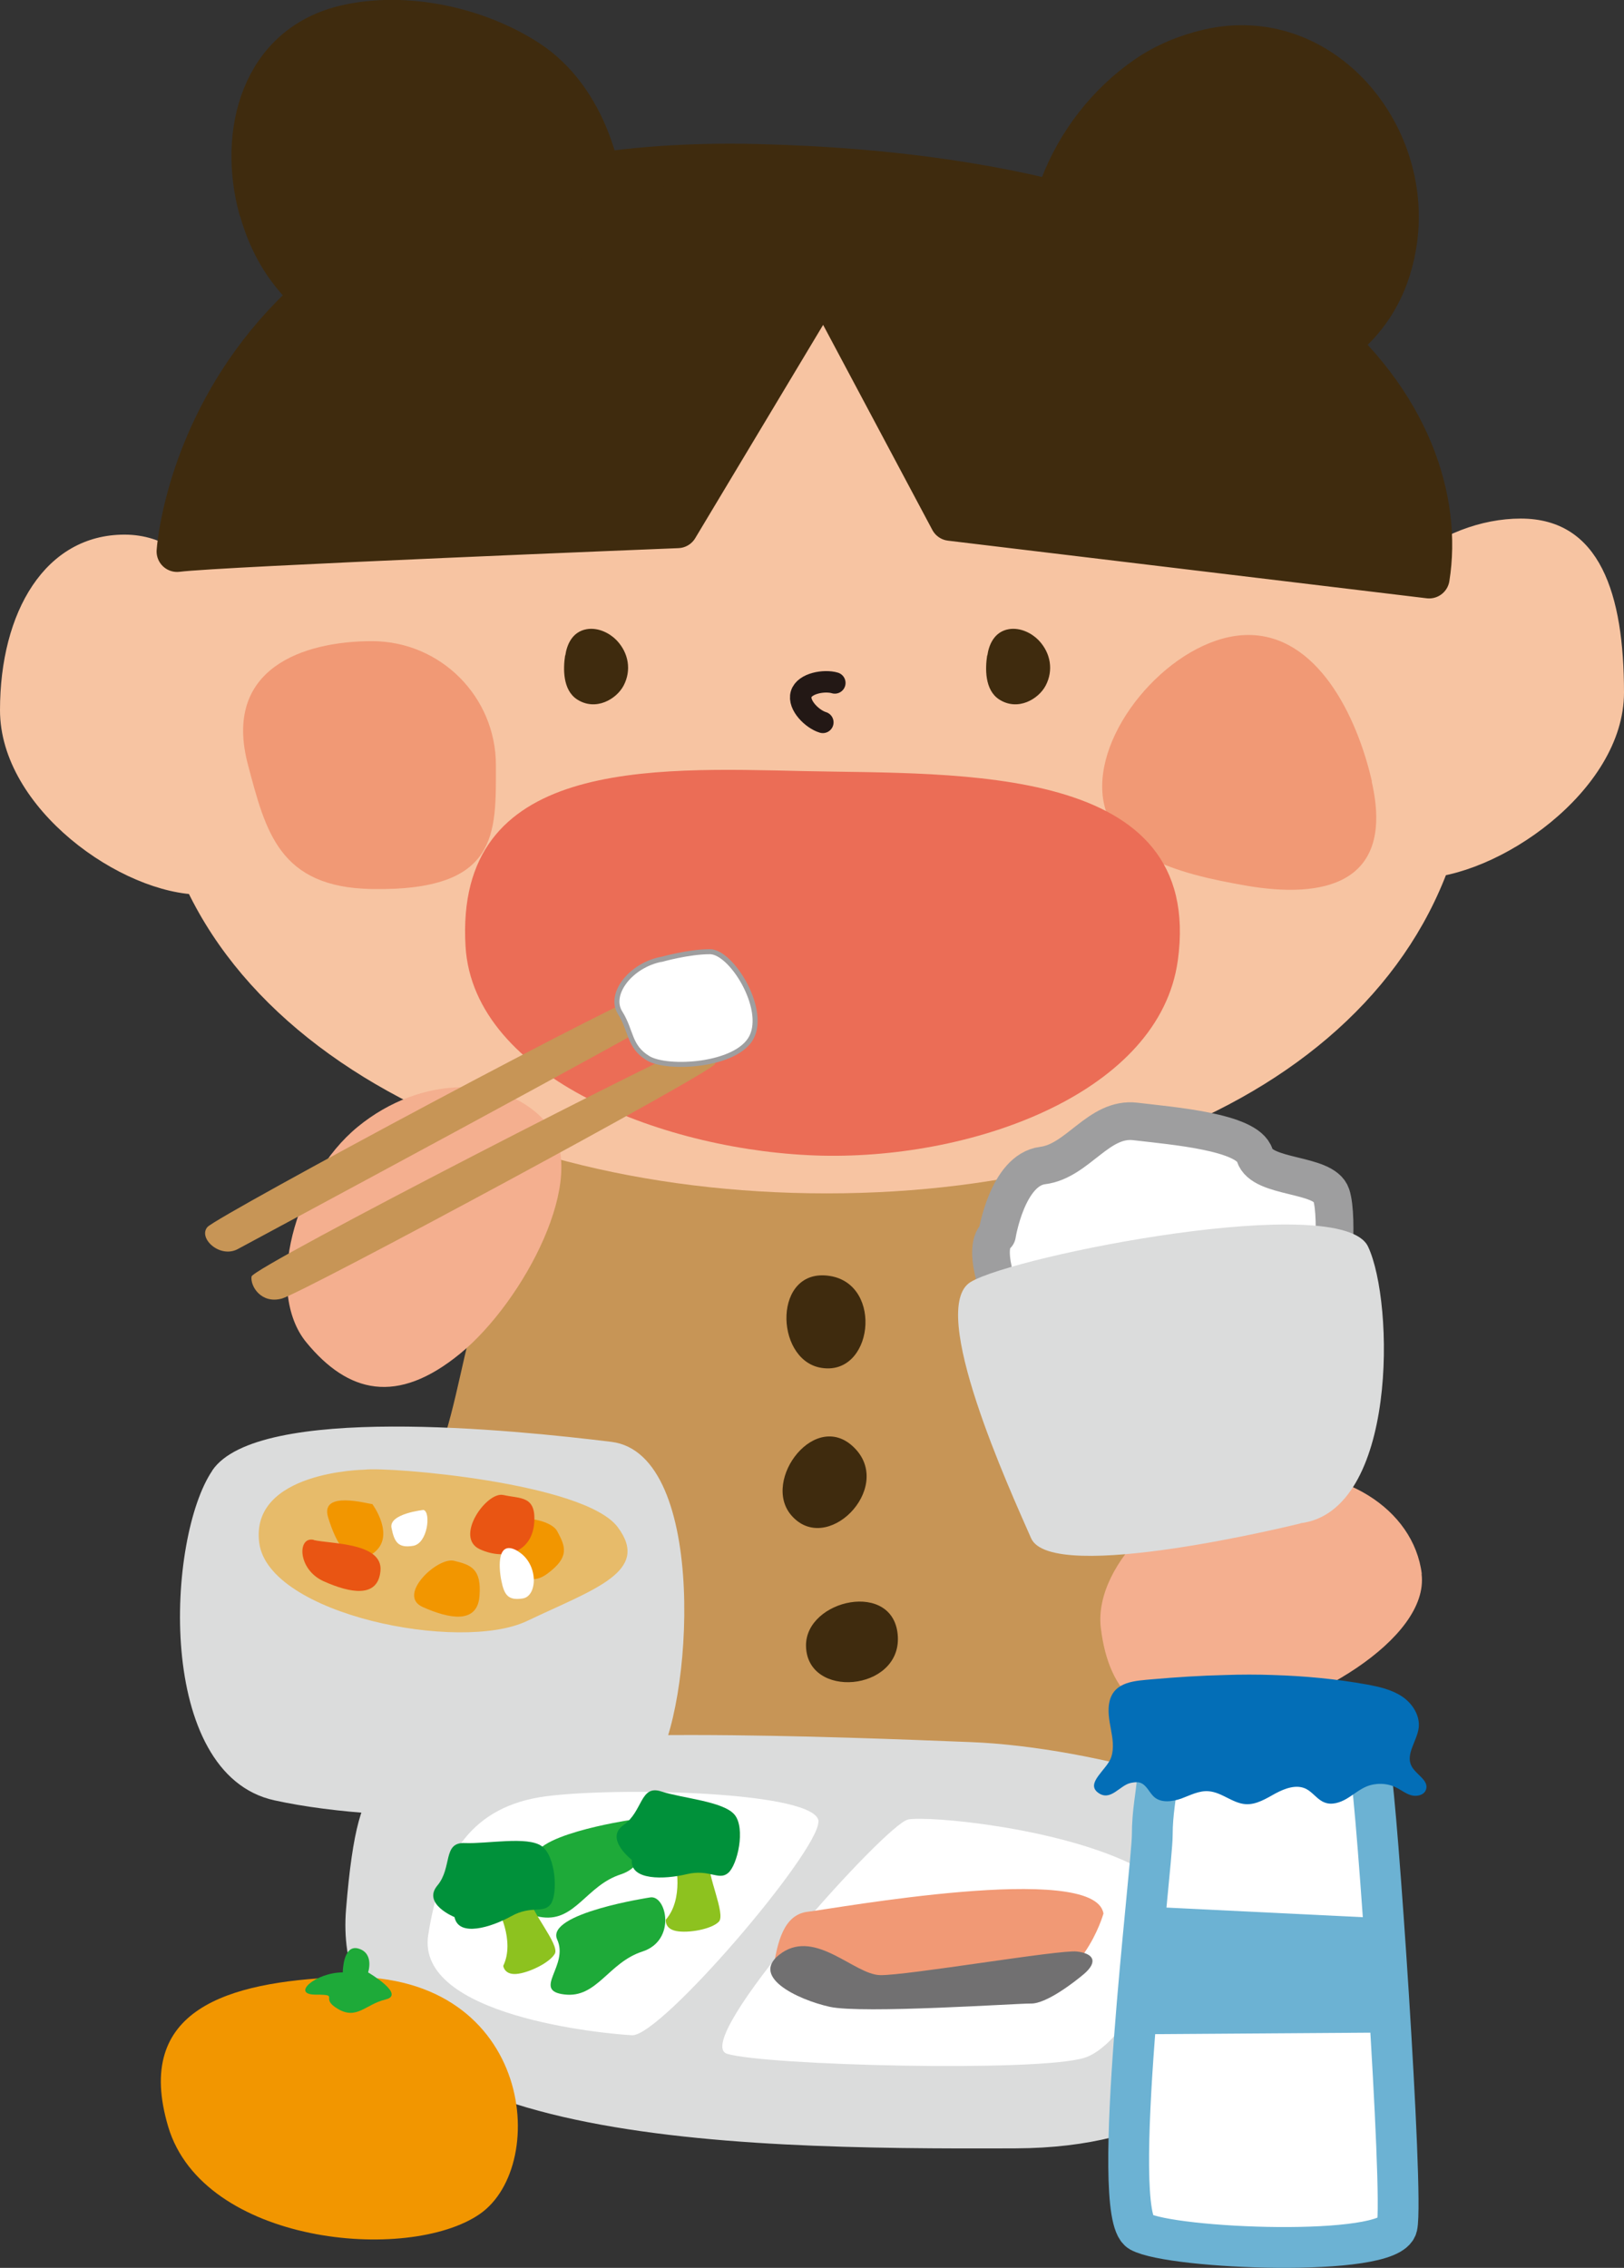 <?xml version="1.0" encoding="UTF-8"?>
<svg id="_レイヤー_2" data-name="レイヤー 2" xmlns="http://www.w3.org/2000/svg" width="84" height="117.29" viewBox="0 0 84 117.29">
  <rect x="0" y="0" width="84" height="117.29" fill="#333333" stroke="none"/>
  <defs>
    <style>
      .cls-1 {
        fill: #1eaa39;
      }

      .cls-2 {
        stroke: #6cb2d3;
        stroke-width: 2.11px;
      }

      .cls-2, .cls-3, .cls-4, .cls-5 {
        fill: #fff;
      }

      .cls-2, .cls-4, .cls-5, .cls-6, .cls-7, .cls-8 {
        stroke-linecap: round;
        stroke-linejoin: round;
      }

      .cls-9 {
        fill: #e95513;
      }

      .cls-4 {
        stroke-width: 1.95px;
      }

      .cls-4, .cls-5 {
        stroke: #9e9e9f;
      }

      .cls-5 {
        stroke-width: .26px;
      }

      .cls-10, .cls-6, .cls-8 {
        fill: #3f2b0e;
      }

      .cls-11 {
        fill: #e7bb6a;
      }

      .cls-12 {
        fill: #dbdcdc;
      }

      .cls-13 {
        fill: #6cb2d3;
      }

      .cls-14 {
        fill: #f29600;
      }

      .cls-6 {
        stroke-width: 2.12px;
      }

      .cls-6, .cls-8 {
        stroke: #3f2b0e;
      }

      .cls-15 {
        fill: #c79556;
      }

      .cls-16 {
        fill: #00913a;
      }

      .cls-17 {
        fill: #f4af8f;
      }

      .cls-18 {
        fill: #f7c4a2;
      }

      .cls-19 {
        fill: #036eb7;
      }

      .cls-7 {
        fill: none;
        stroke: #231815;
        stroke-width: 1.11px;
      }

      .cls-8 {
        stroke-width: 2.12px;
      }

      .cls-20 {
        fill: #eb6d56;
      }

      .cls-21 {
        fill: #8dc21f;
      }

      .cls-22 {
        fill: #f19975;
      }

      .cls-23 {
        fill: #717071;
      }
    </style>
  </defs>
  <g id="_レイヤー_1-2" data-name="レイヤー 1">
    <g>
      <path class="cls-15" d="M24.53,68.16c-.74,2.65-1.1,5.43-2.19,7.96-.52,1.2-1.2,2.32-1.66,3.54-.58,1.52-.8,3.16-1.02,4.77-.09.64-.17,1.32.11,1.9.24.51.72.86,1.21,1.15,1.31.76,2.79,1.17,4.26,1.52,5.56,1.32,11.27,1.8,16.96,2.29,5.13.43,10.3.87,15.4.2.54-.07,1.1-.16,1.58-.42.6-.33,1.04-.9,1.37-1.5.86-1.56,1.11-3.37,1.25-5.14.78-9.94-1.86-20.6-9.1-27.45-1.19-1.12-2.5-2.15-4.02-2.75-2-.79-4.21-.81-6.35-.75-2.49.07-5.12.05-7.59.43-1.96.3-2.8,1.53-4.09,3-2.84,3.23-4.95,7.1-6.1,11.24Z"/>
      <g>
        <path class="cls-10" d="M42.92,65.99c2.81.44,2.23,5.28-.51,4.74-2.36-.47-2.42-5.2.51-4.74Z"/>
        <path class="cls-10" d="M46.44,84.64c.15,2.84-4.71,3.26-4.75.48-.03-2.41,4.59-3.43,4.75-.48Z"/>
        <path class="cls-10" d="M44.25,74.94c1.94,2.07-1.5,5.54-3.32,3.43-1.57-1.82,1.3-5.59,3.32-3.43Z"/>
      </g>
      <g>
        <path class="cls-18" d="M12.7,37.57c0,5.09,1.82,8.7-2.29,8.7S0,41.82,0,36.73s2.34-9.08,6.44-9.08,6.26,4.83,6.26,9.92Z"/>
        <path class="cls-18" d="M84,35.82c0,5.09-6.57,9.61-10.68,9.61s-3.36-5.14-3.36-10.22,4.59-8.39,8.7-8.39,5.34,3.92,5.34,9Z"/>
        <path class="cls-18" d="M76.17,37.71c0,14.95-14.54,24.01-33.41,24.01S7.81,52.66,7.81,37.71,23.11,10.65,41.99,10.65s34.18,12.12,34.18,27.06Z"/>
        <g>
          <path class="cls-22" d="M70.95,40.42c1.22,5.32-2.5,6.08-6.52,5.38-3.49-.61-7.42-1.59-7.42-5.13s4.02-7.83,7.56-7.83,5.6,4.12,6.39,7.57Z"/>
          <path class="cls-22" d="M25.65,39.57c0,3.54.18,6.52-6.41,6.41-4.81-.08-5.5-2.99-6.41-6.41-1.34-5.01,2.87-6.41,6.41-6.41s6.41,2.87,6.41,6.41Z"/>
        </g>
        <path class="cls-7" d="M42.56,37.36c-.54-.16-1.29-.89-1.12-1.46s1.21-.74,1.74-.58"/>
        <path class="cls-6" d="M9.16,28.52s1.31-20.72,30.01-20.01c28.7.7,36.01,13.5,34.75,21.38l-24.76-2.98-6.53-12.26-7.58,12.64s-23.77.95-25.88,1.23Z"/>
      </g>
      <path class="cls-20" d="M60.92,49.68c-.93,6.75-10.39,10.26-18.38,10.09-7.99-.18-18.05-4-18.46-10.82-.58-9.7,9.52-9.25,17.51-9.07,7.99.18,20.75-.45,19.33,9.81Z"/>
      <path class="cls-12" d="M23.52,90.76c3.65-1.61,20.35-.91,26.71-.66,6.36.25,15.98,2.95,16.6,5.48.62,2.53.97,15.47-14.29,15.53-15.26.06-35.63-.27-34.64-12.38.68-8.32,1.98-6.36,5.62-7.97Z"/>
      <path class="cls-17" d="M28.36,58.17c2.16,2.64-1.26,9.13-4.55,11.83-3.28,2.69-5.81,2.05-7.97-.58-2.16-2.64-.62-8.44,2.66-11.14,3.28-2.69,7.7-2.74,9.86-.1Z"/>
      <path class="cls-17" d="M73.53,81.4c.42,3.38-5.95,7.04-10.17,7.56-4.22.52-6.01-1.38-6.42-4.76s3.99-7.47,8.21-7.99c4.22-.52,7.97,1.8,8.39,5.19Z"/>
      <path class="cls-15" d="M10.73,63.46c.5-.57,22.54-12.41,23.61-12.48,1.07-.07,1,.86.57,1.28-.43.43-21.69,11.84-22.61,12.34-.93.5-2.07-.57-1.57-1.14Z"/>
      <path class="cls-15" d="M13.01,66.02c.07-.5,22.9-12.2,23.47-12.2s.64.78.5,1.21-21.33,11.84-22.4,12.13c-1.07.29-1.64-.64-1.57-1.14Z"/>
      <g>
        <path class="cls-4" d="M52.03,67.67s-1.37-3.04-.46-3.81c0,0,.53-3.35,2.36-3.58,1.83-.23,2.89-2.51,4.8-2.28,1.9.23,5.79.53,6.17,1.75.38,1.22,3.58.91,3.96,2.06.38,1.14.08,5.33-.46,5.56s-16.37.3-16.37.3Z"/>
        <path class="cls-12" d="M67.26,78.79s-12.87,3.2-13.93.76c-1.07-2.44-5.4-11.88-3.12-13.25,2.28-1.37,19.18-4.72,20.55-1.83,1.37,2.89,1.52,13.7-3.5,14.31Z"/>
      </g>
      <path class="cls-5" d="M34.23,49.61c-1.6.3-2.76,1.8-2.16,2.76.6.95.45,1.75,1.45,2.36s4.61.4,5.36-1.1-1.05-4.41-2.16-4.41-2.51.4-2.51.4Z"/>
      <path class="cls-12" d="M10.98,76.06c-2.35,3.46-2.97,15.69,3.21,17.05,6.18,1.36,17.67,1.11,19.65-1.73,1.98-2.84,2.84-16.19-2.22-16.81-5.07-.62-18.29-1.98-20.64,1.48Z"/>
      <path class="cls-11" d="M18.85,76.01s-5.93.08-5.44,3.79c.49,3.71,10.38,5.68,13.84,4.04,3.46-1.65,6.43-2.55,4.7-4.86-1.73-2.31-11.86-3.13-13.1-2.97Z"/>
      <path class="cls-14" d="M19.26,77.79c-.19,0-2.72-.74-2.29.68.43,1.42,1.17,2.72,2.35,1.85,1.17-.87-.06-2.53-.06-2.53Z"/>
      <path class="cls-14" d="M28.82,79.19c-.41-.78-3.3-1.07-2.86.35.43,1.42,1.17,2.72,2.35,1.85s.93-1.42.51-2.2Z"/>
      <path class="cls-14" d="M23.48,80.72c-.86-.2-2.97,1.78-1.62,2.39,1.36.61,2.82.9,2.94-.55.12-1.45-.46-1.63-1.32-1.84Z"/>
      <path class="cls-9" d="M16.23,79.64c-.86-.2-.85,1.53.51,2.14,1.36.61,2.82.9,2.94-.55.12-1.45-2.59-1.38-3.45-1.58Z"/>
      <path class="cls-9" d="M26.03,77.32c-.86-.2-2.56,2.2-1.2,2.81,1.36.61,2.68.1,2.8-1.35.12-1.45-.73-1.26-1.59-1.46Z"/>
      <path class="cls-3" d="M21.92,78.09s-1.82.19-1.67.93c.15.74.34,1.05,1.11.93.77-.12.93-1.73.56-1.85Z"/>
      <path class="cls-3" d="M26.8,80.23c-1.08-.65-1.02.77-.87,1.51.15.74.34,1.05,1.11.93.77-.12.83-1.79-.25-2.44Z"/>
      <g>
        <path class="cls-14" d="M17.49,102.26c-5.67.25-10.6,1.64-8.79,7.73,1.81,6.08,12.41,7.07,16.11,4.52,3.7-2.55,2.71-12.74-7.32-12.25Z"/>
        <path class="cls-1" d="M19.95,103.41c-1.04.24-1.48,1.07-2.47.49s.16-.74-1.15-.74,0-1.15,1.4-1.15c0,0,0-1.48.82-1.23.82.25.49,1.23.49,1.23,0,0,1.97,1.15.9,1.4Z"/>
      </g>
      <path class="cls-3" d="M42.33,94.22c0,1.57-8.16,11.12-9.64,11.04-1.48-.08-11.2-.99-10.54-5.19.66-4.2,2.31-6.67,6.1-7.17,3.79-.49,14.09-.25,14.09,1.32Z"/>
      <path class="cls-1" d="M32.52,94.14s-5.44.82-4.82,2.18c.62,1.36-1.32,2.64.37,2.84,1.69.21,2.27-1.65,4.04-2.22,1.77-.58,1.24-2.92.41-2.8Z"/>
      <path class="cls-3" d="M46.96,94.11c-1.1.19-11.31,11.51-9.35,12.11,1.96.6,16,.96,18.47.21,2.47-.74,6.34-8.16,2.39-10.05-3.95-1.89-10.41-2.47-11.51-2.28Z"/>
      <g>
        <g>
          <path class="cls-2" d="M66.74,88.3s-8.73-.63-7.5,1.27c1.18,1.81.36,2.98.36,5.33,0,1.67-2.26,19.61-.63,20.52,1.63.9,12.93,1.36,13.29-.27.36-1.63-1.08-22.42-1.36-23.41-.27-.99,1.18-2.71,0-2.98-1.18-.27-4.16-.45-4.16-.45Z"/>
          <polygon class="cls-13" points="59.35 98.61 58.67 105.21 71.82 105.12 71.42 99.2 59.35 98.61"/>
        </g>
        <path class="cls-19" d="M65.87,86.63c-.84-.03-1.67-.03-2.51,0-1.26.03-2.51.11-3.76.22-.86.08-1.96.1-2.21,1.14-.11.47-.02.96.07,1.44.09.48.17.98.02,1.44-.2.64-1.35,1.34-.69,1.84.65.49,1.12-.38,1.7-.5.16-.03.33-.06.48-.01.34.11.47.51.73.74.37.32.94.24,1.4.08.46-.17.92-.42,1.41-.38.69.05,1.25.63,1.93.67.55.03,1.05-.29,1.54-.56.49-.26,1.08-.48,1.58-.23.35.18.58.56.95.7.37.15.8.01,1.14-.19.34-.2.65-.47,1.02-.63.48-.2,1.06-.19,1.53.04.27.13.51.33.8.41.29.08.67-.01.76-.3.16-.47-.52-.77-.75-1.21-.32-.61.28-1.29.37-1.97.08-.64-.32-1.27-.86-1.63-.54-.36-1.18-.5-1.82-.62-1.6-.29-3.22-.44-4.85-.49Z"/>
      </g>
      <g>
        <path class="cls-21" d="M25.72,98.68s.94,1.68.31,2.99c0,0,.05.47.68.42.63-.05,1.73-.58,1.99-1.05.26-.47-1.31-2.25-1.26-2.83.05-.58-1.73.47-1.73.47Z"/>
        <path class="cls-16" d="M23.51,99.15s-1.68-.68-.89-1.63c.79-.94.26-2.25,1.42-2.2,1.15.05,3.25-.37,3.98.16.73.52.84,2.46.47,2.99-.37.52-1,.05-2.04.63-1.05.58-2.73,1.1-2.94.05Z"/>
      </g>
      <g>
        <path class="cls-21" d="M34.93,96.32s.46,1.87-.49,2.96c0,0-.08.47.54.59.62.12,1.82-.09,2.2-.48.38-.38-.66-2.52-.46-3.06.2-.54-1.79,0-1.79,0Z"/>
        <path class="cls-16" d="M32.68,96.19s-1.43-1.1-.43-1.8c1.01-.7.85-2.1,1.95-1.74,1.1.36,3.23.51,3.8,1.21s.15,2.6-.34,3.01c-.49.41-.97-.22-2.14.06-1.16.28-2.92.33-2.84-.73Z"/>
      </g>
      <path class="cls-1" d="M33.64,98.13s-5.44.82-4.82,2.18c.62,1.36-1.32,2.64.37,2.84,1.69.21,2.27-1.65,4.04-2.22,1.77-.58,1.24-2.92.41-2.8Z"/>
      <g>
        <path class="cls-22" d="M57.08,98.95s-1.09,4.03-4.67,4.3c-3.58.27-12.66.34-12.44-1.25.23-1.59.57-2.99,1.83-3.13,1.27-.14,14.77-2.61,15.27.07Z"/>
        <path class="cls-23" d="M40.45,100.99c1.77-1.19,3.74,1.12,5.06,1.16s9.31-1.33,10.19-1.22c.88.1,1.1.53.37,1.16-.46.39-1.94,1.55-2.75,1.53-.68-.01-8.73.54-10.4.17s-4.25-1.6-2.48-2.79Z"/>
      </g>
      <path class="cls-10" d="M29.24,33.9c.08-.56.36-1.23,1.11-1.36.6-.1,1.19.21,1.54.57.64.67.77,1.57.37,2.34-.37.71-1.44,1.34-2.4.73-.77-.49-.73-1.63-.63-2.28Z"/>
      <path class="cls-10" d="M51.07,33.9c.08-.56.36-1.23,1.11-1.36.6-.1,1.19.21,1.54.57.64.67.77,1.57.37,2.34-.37.71-1.44,1.34-2.4.73-.77-.49-.73-1.63-.63-2.28Z"/>
      <path class="cls-8" d="M13.4,10.79c-1.06-3.88.08-8.5,4.55-9.49,3.07-.69,6.76.12,9.38,1.83,2.95,1.93,4.2,6.03,3.93,9.4-.15,1.8-.88,3.61-2.28,4.76-4.25,3.48-11.17.52-14.05-3.32-.69-.91-1.2-2.01-1.52-3.18Z"/>
      <path class="cls-6" d="M62.52,2.56c5.83-1.33,10.51,4.32,9.72,9.89-.6,4.22-3.59,6.39-7.51,7.22-2.84.61-7.24.95-9.38-1.5-.34-.39-.54-.87-.71-1.36-1.62-4.74.62-10.08,4.65-12.86.94-.65,2.06-1.12,3.23-1.39Z"/>
    </g>
  </g>
</svg>